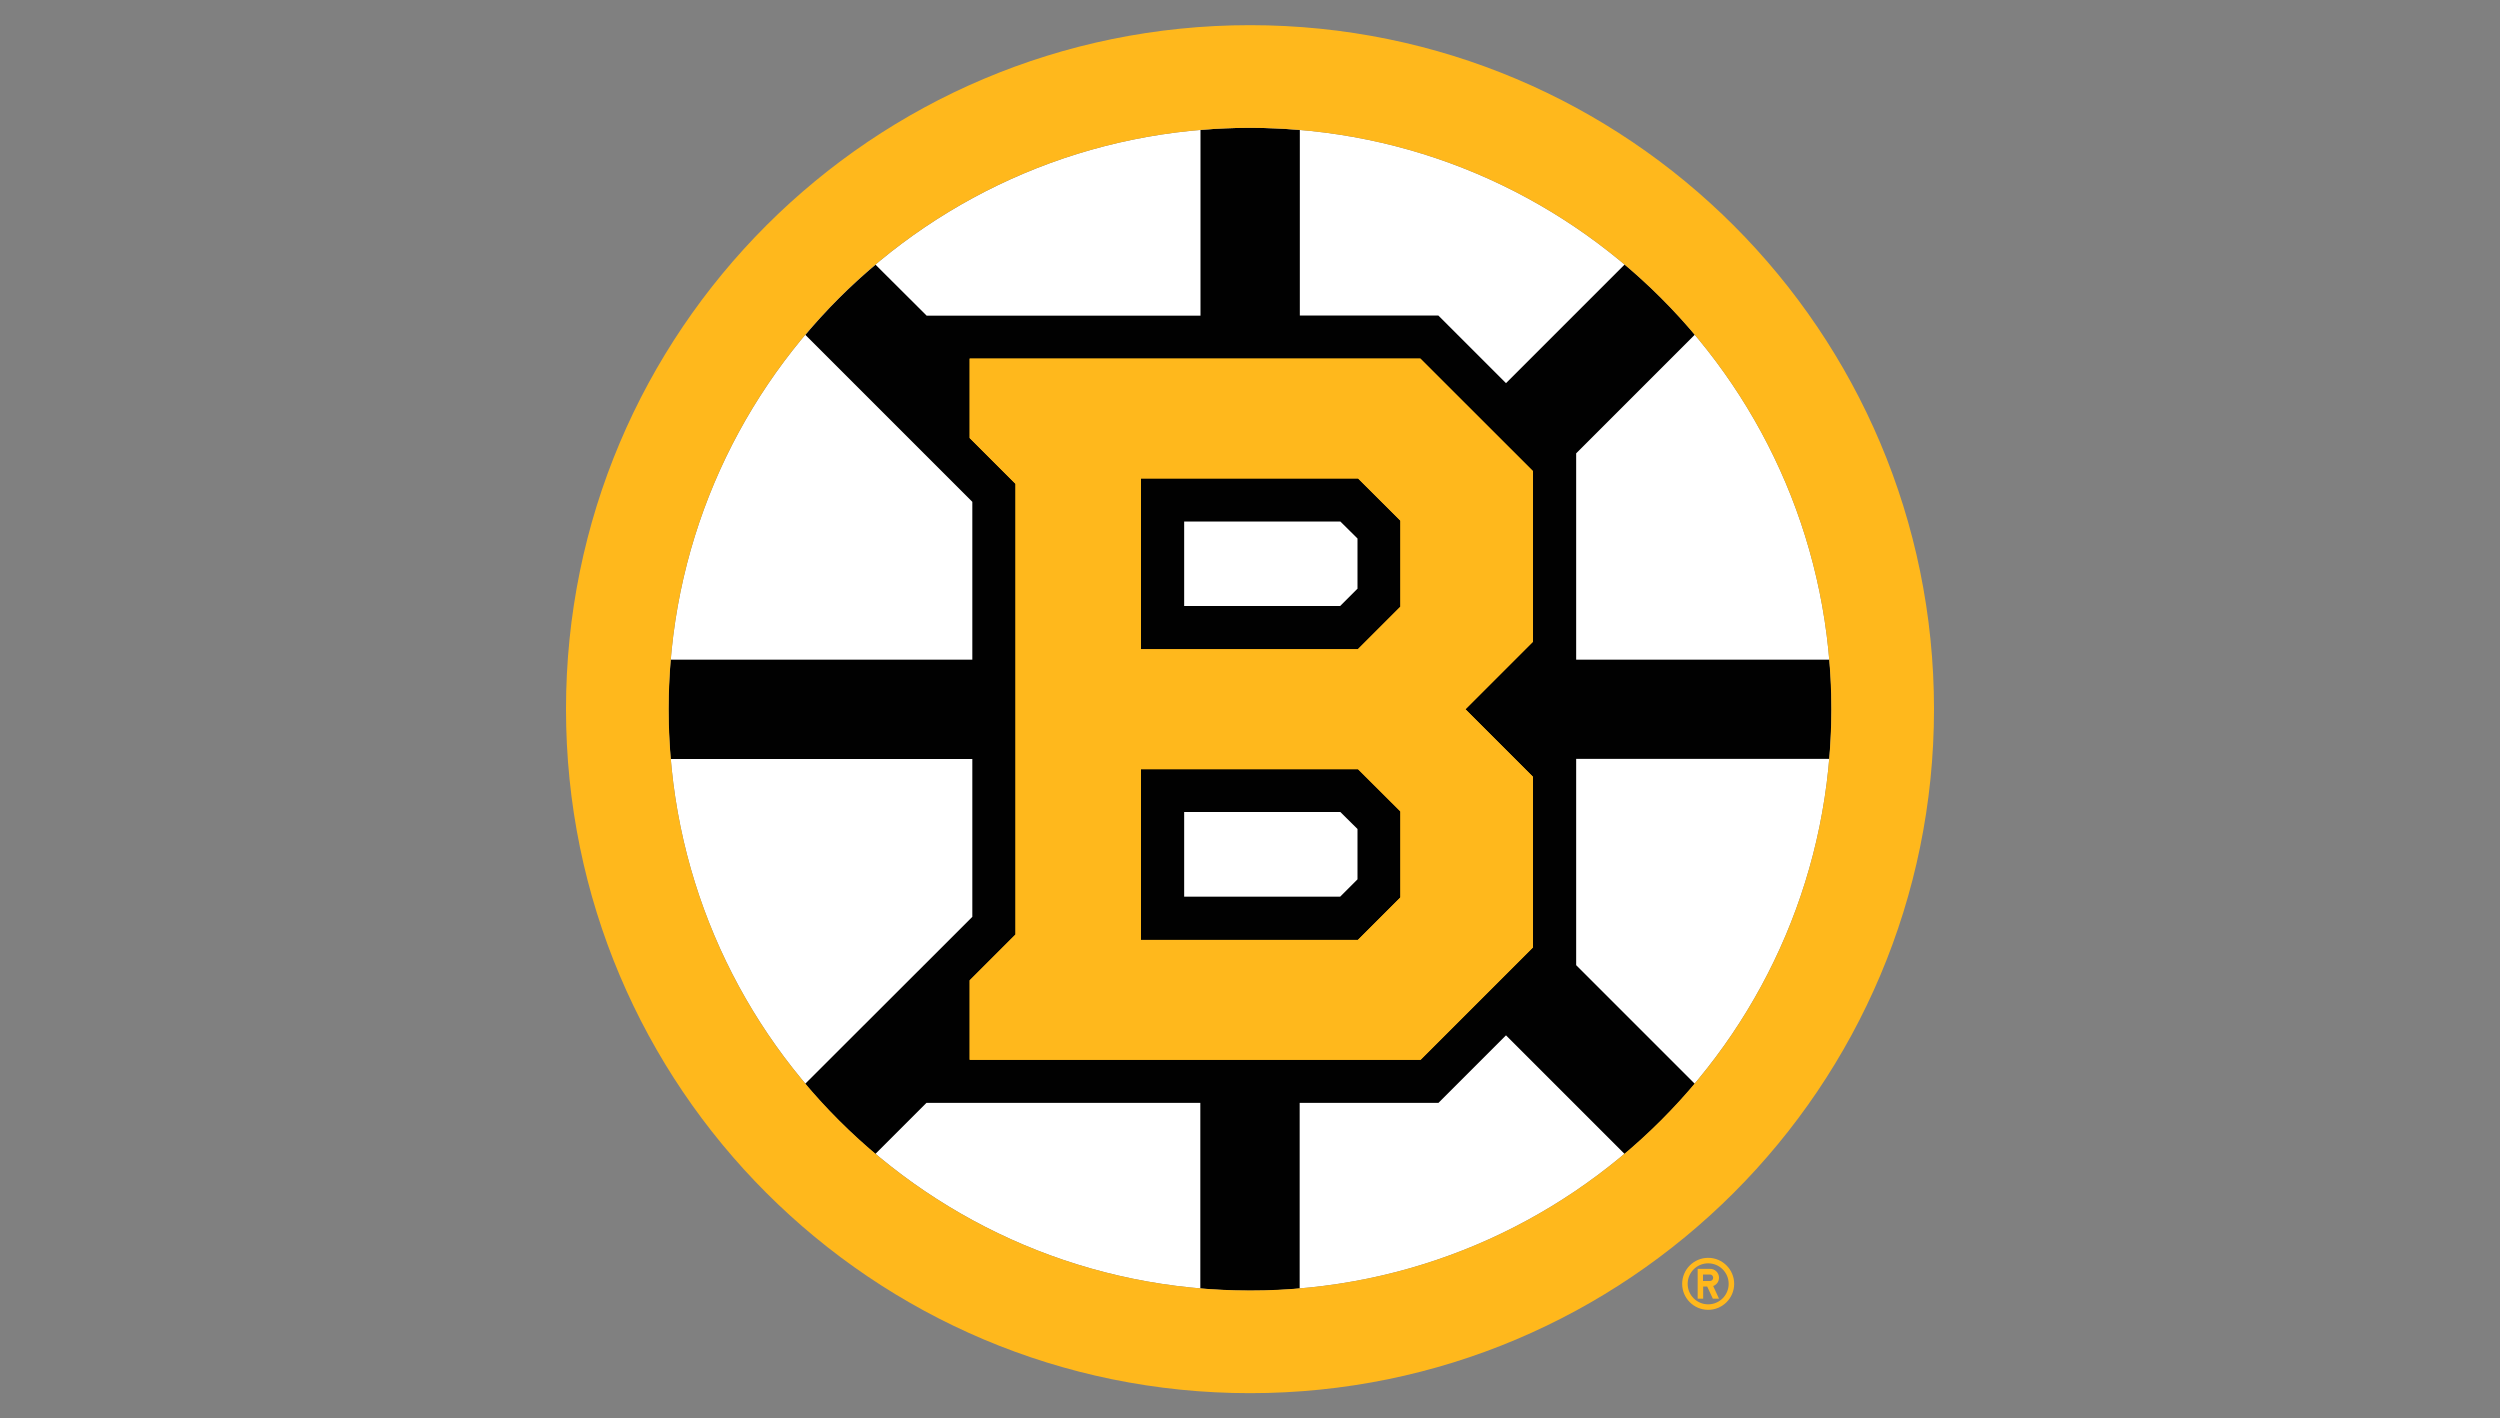 <svg xmlns="http://www.w3.org/2000/svg" id="Layer_1" viewBox="0 0 150 85.1"><rect x="0" y="0" width="150" height="85.1" fill="#808080" stroke="none"/><defs><style>      .st0 {        fill: #010101;      }      .st1 {        fill: #fff;      }      .st2 {        fill: #ffb81c;      }    </style></defs><path class="st1" d="M109.88,42.55c0-19.27-15.62-34.88-34.88-34.88s-34.88,15.62-34.88,34.88,15.62,34.88,34.88,34.88,34.88-15.62,34.88-34.88"></path><path class="st0" d="M109.76,39.58h-15.19v-12.38l7.12-7.12c-1.28-1.52-2.69-2.93-4.21-4.21l-7.12,7.12-4.06-4.06h-8.31s0-11.13,0-11.13c-.98-.08-1.97-.13-2.98-.13s-1.99.04-2.98.13v11.14h-16.43s-3.07-3.06-3.07-3.06c-1.52,1.28-2.93,2.69-4.21,4.21l10.02,10.02v9.47h-18.1c-.08.98-.13,1.97-.13,2.98s.05,1.99.13,2.98h18.1v9.47l-2.03,2.03-8,7.99c1.28,1.52,2.69,2.93,4.21,4.21l3.07-3.07h16.43v11.14c.98.08,1.97.13,2.98.13s1.99-.04,2.98-.13v-11.14h8.33l4.05-4.05,7.12,7.12c1.52-1.28,2.93-2.69,4.21-4.21l-7.12-7.12v-12.38h15.19c.08-.98.13-1.97.13-2.98s-.04-1.99-.13-2.98M81.44,52.77l-1.03,1.03h-9.36v-5.08h9.37s1.03,1.02,1.03,1.02v3.02ZM81.44,35.33l-1.03,1.03h-9.36v-5.07h9.37s1.03,1.02,1.03,1.02v3.02Z"></path><path class="st2" d="M75,1.51c-22.67,0-41.04,18.37-41.04,41.04s18.37,41.04,41.04,41.04,41.04-18.37,41.04-41.04S97.67,1.51,75,1.51M75,77.43c-19.27,0-34.88-15.62-34.88-34.88S55.73,7.67,75,7.67s34.88,15.62,34.88,34.88-15.62,34.88-34.88,34.88"></path><path class="st2" d="M58.18,63.58v-4.76l2.75-2.75v-27.04l-2.75-2.75v-4.76h27.04s6.76,6.75,6.76,6.75v10.24l-4.05,4.05,4.05,4.05v10.24l-6.74,6.74h-27.05ZM68.46,46.15v10.24h13.02l2.55-2.55v-5.16l-2.54-2.54h-13.03ZM68.46,28.71v10.24h13.02l2.55-2.55v-5.16l-2.54-2.54h-13.02s0,0,0,0Z"></path><path class="st2" d="M84.02,53.85l-2.55,2.55h-13.02v-10.24h13.03s2.54,2.53,2.54,2.53v5.16h0ZM84.02,36.4l-2.55,2.55h-13.02v-10.24h13.03s2.54,2.53,2.54,2.53v5.16h0ZM91.98,28.27l-6.76-6.76h-27.04v4.77l2.75,2.75v27.04l-2.75,2.75v4.76h27.05l6.74-6.74v-10.24l-4.05-4.05,4.05-4.05v-10.24h0ZM100.93,77.03c0,.86.7,1.56,1.56,1.56s1.56-.7,1.56-1.56-.7-1.56-1.56-1.56-1.56.7-1.56,1.56M103.72,77.03c0,.68-.55,1.23-1.23,1.23s-1.23-.55-1.23-1.23c0-.68.55-1.23,1.23-1.23.68,0,1.23.55,1.23,1.23M101.85,77.92h.34v-.73h.24l.34.73h.37l-.35-.76c.21-.07.35-.27.35-.5,0-.29-.24-.53-.53-.53h-.75v1.78h0ZM102.18,76.47h.42c.11,0,.19.09.19.2s-.09.19-.19.19h-.42v-.39h0Z"></path></svg>
